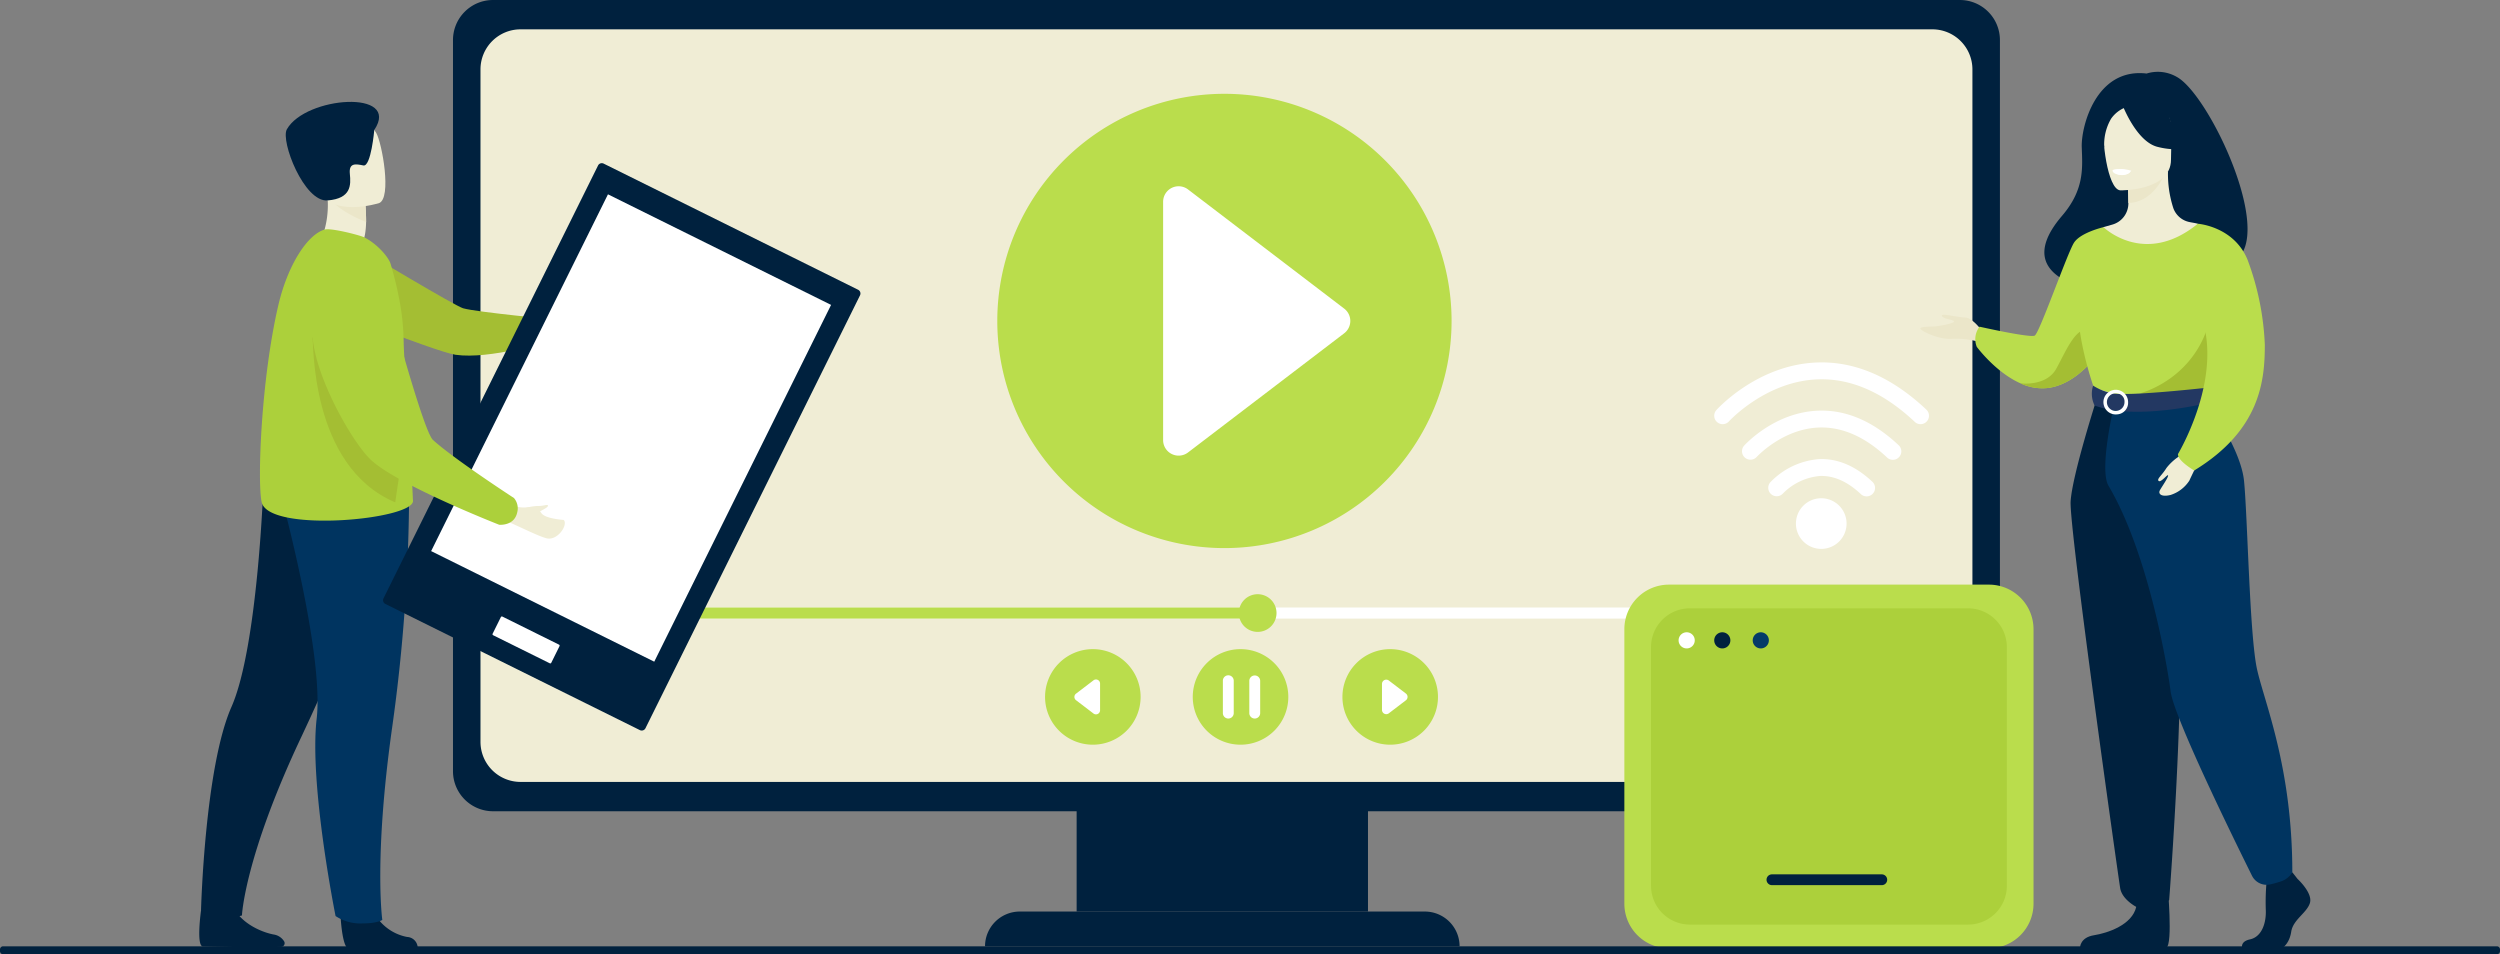 <svg id="Groupe_517" data-name="Groupe 517" xmlns="http://www.w3.org/2000/svg" xmlns:xlink="http://www.w3.org/1999/xlink" width="521.173" height="198.931" viewBox="0 0 521.173 198.931">
  <rect x="0" y="0" width="521.173" height="198.931" fill="#808080" stroke="none"/>
  <defs>
    <clipPath id="clip-path">
      <rect id="Rectangle_201" data-name="Rectangle 201" width="521.173" height="198.931" fill="none"/>
    </clipPath>
  </defs>
  <rect id="Rectangle_197" data-name="Rectangle 197" width="60.738" height="24.672" transform="translate(224.445 165.357)" fill="#00213e"/>
  <g id="Groupe_502" data-name="Groupe 502">
    <g id="Groupe_501" data-name="Groupe 501" clip-path="url(#clip-path)">
      <path id="Tracé_479" data-name="Tracé 479" d="M1070.412,906.255h-98.93a7.25,7.25,0,0,1,7.25-7.25h84.431a7.25,7.25,0,0,1,7.25,7.25" transform="translate(-766.134 -708.976)" fill="#00213e"/>
      <path id="Tracé_480" data-name="Tracé 480" d="M760.887,169.122H455.107a8.355,8.355,0,0,1-8.354-8.354V8.355A8.355,8.355,0,0,1,455.107,0h305.78a8.355,8.355,0,0,1,8.355,8.355V160.767a8.355,8.355,0,0,1-8.355,8.354" transform="translate(-352.32)" fill="#00213e"/>
      <path id="Tracé_481" data-name="Tracé 481" d="M776.542,185.824H482.227a8.355,8.355,0,0,1-8.354-8.355V37.288a8.354,8.354,0,0,1,8.354-8.354H776.542a8.354,8.354,0,0,1,8.354,8.354V177.469a8.355,8.355,0,0,1-8.354,8.355" transform="translate(-373.707 -22.818)" fill="#f0edd5"/>
      <rect id="Rectangle_198" data-name="Rectangle 198" width="275.702" height="2.311" transform="translate(112.64 126.647)" fill="#fff"/>
      <rect id="Rectangle_199" data-name="Rectangle 199" width="151.155" height="2.311" transform="translate(112.611 126.647)" fill="#badd4c"/>
      <path id="Tracé_482" data-name="Tracé 482" d="M1221.792,589.962a3.928,3.928,0,1,1,3.928,3.928,3.928,3.928,0,0,1-3.928-3.928" transform="translate(-963.534 -462.16)" fill="#badd4c"/>
      <path id="Tracé_483" data-name="Tracé 483" d="M983.578,139.87a47.352,47.352,0,1,1,47.352,47.352,47.352,47.352,0,0,1-47.352-47.352" transform="translate(-775.673 -72.962)" fill="#badd4c"/>
      <path id="Tracé_484" data-name="Tracé 484" d="M1147.122,186.934v49.679a3.234,3.234,0,0,0,5.2,2.571l32.55-24.84a3.234,3.234,0,0,0,0-5.142l-32.55-24.84a3.234,3.234,0,0,0-5.2,2.571" transform="translate(-904.647 -144.865)" fill="#fff"/>
      <path id="Tracé_485" data-name="Tracé 485" d="M1176.351,650.173a9.96,9.96,0,1,1,9.96,9.96,9.96,9.96,0,0,1-9.96-9.96" transform="translate(-927.698 -504.887)" fill="#badd4c"/>
      <path id="Tracé_486" data-name="Tracé 486" d="M1030.7,650.173a9.96,9.96,0,1,1,9.96,9.96,9.961,9.961,0,0,1-9.96-9.96" transform="translate(-812.837 -504.887)" fill="#badd4c"/>
      <path id="Tracé_487" data-name="Tracé 487" d="M1323.964,650.173a9.96,9.96,0,1,1,9.96,9.96,9.961,9.961,0,0,1-9.96-9.96" transform="translate(-1044.109 -504.887)" fill="#badd4c"/>
      <path id="Tracé_488" data-name="Tracé 488" d="M1064.967,676.545V670.98a.853.853,0,0,0-1.371-.678l-3.646,2.783a.853.853,0,0,0,0,1.357l3.646,2.783a.853.853,0,0,0,1.371-.679" transform="translate(-835.636 -528.476)" fill="#fff"/>
      <path id="Tracé_489" data-name="Tracé 489" d="M1362.975,671.192v5.418a.89.89,0,0,0,1.43.707l3.55-2.709a.89.89,0,0,0,0-1.415l-3.55-2.709a.89.89,0,0,0-1.43.707" transform="translate(-1074.874 -528.615)" fill="#fff"/>
      <path id="Tracé_490" data-name="Tracé 490" d="M1207.2,675.024h0a1.132,1.132,0,0,1-1.132-1.132v-6.752a1.132,1.132,0,0,1,2.264,0v6.752a1.132,1.132,0,0,1-1.132,1.132" transform="translate(-951.136 -525.23)" fill="#fff"/>
      <path id="Tracé_491" data-name="Tracé 491" d="M1233.263,675.024h0a1.132,1.132,0,0,1-1.132-1.132v-6.752a1.132,1.132,0,0,1,2.263,0v6.752a1.132,1.132,0,0,1-1.132,1.132" transform="translate(-971.687 -525.23)" fill="#fff"/>
      <path id="Tracé_492" data-name="Tracé 492" d="M1781.787,496.678a5.279,5.279,0,1,0-5.279,5.279,5.278,5.278,0,0,0,5.279-5.279" transform="translate(-1396.833 -387.529)" fill="#fff"/>
      <path id="Tracé_493" data-name="Tracé 493" d="M1764.36,460.534a1.753,1.753,0,0,1-1.207-.479c-2.773-2.613-5.641-3.885-8.527-3.772a12.316,12.316,0,0,0-7.73,3.671,1.76,1.76,0,0,1-2.614-2.356,15.739,15.739,0,0,1,10.164-4.831c3.876-.163,7.62,1.428,11.12,4.726a1.759,1.759,0,0,1-1.207,3.04" transform="translate(-1375.228 -357.054)" fill="#fff"/>
      <path id="Tracé_494" data-name="Tracé 494" d="M1749.41,415.2a1.752,1.752,0,0,1-1.206-.479c-4.605-4.339-9.408-6.445-14.265-6.25-7.555.3-12.885,6.09-12.938,6.148a1.76,1.76,0,0,1-2.616-2.354c.254-.283,6.324-6.931,15.373-7.308,5.856-.246,11.527,2.179,16.859,7.2a1.759,1.759,0,0,1-1.207,3.04" transform="translate(-1354.804 -319.342)" fill="#fff"/>
      <path id="Tracé_495" data-name="Tracé 495" d="M1733.659,370.287a1.751,1.751,0,0,1-1.206-.479c-6.536-6.158-13.372-9.143-20.312-8.86-10.783.433-18.35,8.675-18.426,8.758a1.759,1.759,0,0,1-2.617-2.353c.345-.384,8.583-9.407,20.861-9.92,7.938-.332,15.644,2.971,22.906,9.815a1.759,1.759,0,0,1-1.207,3.04" transform="translate(-1333.285 -281.861)" fill="#fff"/>
      <path id="Tracé_496" data-name="Tracé 496" d="M1678.013,652.382h-66.7a9.3,9.3,0,0,1-9.3-9.3V585.869a9.3,9.3,0,0,1,9.3-9.3h66.7a9.3,9.3,0,0,1,9.3,9.3v57.208a9.3,9.3,0,0,1-9.3,9.3" transform="translate(-1263.385 -454.693)" fill="#badd4c"/>
      <path id="Tracé_497" data-name="Tracé 497" d="M1694.42,665.885h-58a8.091,8.091,0,0,1-8.09-8.091V608.048a8.09,8.09,0,0,1,8.09-8.091h58a8.09,8.09,0,0,1,8.09,8.091v49.747a8.09,8.09,0,0,1-8.09,8.091" transform="translate(-1284.142 -473.14)" fill="#acd03b"/>
      <path id="Tracé_498" data-name="Tracé 498" d="M1766.279,864.578h-22.9a1.125,1.125,0,1,1,0-2.251h22.9a1.125,1.125,0,1,1,0,2.251" transform="translate(-1373.985 -680.051)" fill="#00213e"/>
      <path id="Tracé_499" data-name="Tracé 499" d="M1655.512,625.266a1.684,1.684,0,1,1,1.684,1.683,1.684,1.684,0,0,1-1.684-1.683" transform="translate(-1305.576 -491.771)" fill="#fff"/>
      <path id="Tracé_500" data-name="Tracé 500" d="M1690.649,625.266a1.683,1.683,0,1,1,1.683,1.683,1.683,1.683,0,0,1-1.683-1.683" transform="translate(-1333.286 -491.771)" fill="#00213e"/>
      <path id="Tracé_501" data-name="Tracé 501" d="M1728.6,625.266a1.683,1.683,0,1,1,1.683,1.683,1.683,1.683,0,0,1-1.683-1.683" transform="translate(-1363.212 -491.771)" fill="#043a68"/>
      <path id="Tracé_502" data-name="Tracé 502" d="M2043.8,71.887a7.875,7.875,0,0,0-6.226-.666c-10.577-1.242-13.662,11.092-13.519,15.337s.628,8.8-4.1,14.317c-13.644,15.927,14.931,16.63,14.931,16.63.242-12.725,15.5-8.082,14.827-6.793,19.555,4.693,1.944-34.746-5.917-38.824" transform="translate(-1590.075 -55.891)" fill="#00213e"/>
      <path id="Tracé_503" data-name="Tracé 503" d="M1907.284,314.478s-2.215-3.372-4-3.438-5.091-.992-4.827-.331,2.315.727,2.513,1.124-3.042.992-3.968,1.058-3.108,0-3.042.463,3.933,2.38,6.661,2.116a18.507,18.507,0,0,1,6.1.793Z" transform="translate(-1493.62 -244.845)" fill="#ebe6c9"/>
      <path id="Tracé_504" data-name="Tracé 504" d="M1976.187,246.628a27.879,27.879,0,0,1-2.845,4.3c-2.21,2.768-5.618,5.966-9.9,6.6a10.624,10.624,0,0,1-5.88-.954l-.007,0c-5.2-2.307-9.1-7.612-9.1-7.612a4.272,4.272,0,0,1,.583-4.192s10.493,2.36,11.493,1.861,6.829-17.294,8.217-19.4,6.12-3.206,6.12-3.206Z" transform="translate(-1536.363 -176.665)" fill="#badd4c"/>
      <path id="Tracé_505" data-name="Tracé 505" d="M2008.439,330.594c-2.21,2.768-5.618,5.967-9.9,6.6a10.622,10.622,0,0,1-5.88-.955c.2.027,5.393.668,7.462-3.033,2.11-3.776,4.392-9.772,7.527-7.774,1.353.863,1.293,3.007.788,5.164" transform="translate(-1571.46 -256.329)" fill="#a4be33"/>
      <path id="Tracé_506" data-name="Tracé 506" d="M2222.694,861.7s3.2,2.922,2.577,5-3.514,3.46-3.9,6-1.952,3.922-3.358,3.922h-6.7s-1.035-1.786,1.465-2.324,3.441-3.52,3.285-6.289a48.748,48.748,0,0,1,.234-6.459l5.31-1.23Z" transform="translate(-1743.721 -678.467)" fill="#00213e"/>
      <path id="Tracé_507" data-name="Tracé 507" d="M2069.692,872.735s1.152,12.38-.254,13.071l-17.99-.037s0-2.076,2.889-2.538,7.966-2.153,8.825-5.921,6.53-4.576,6.53-4.576" transform="translate(-1617.82 -688.259)" fill="#00213e"/>
      <path id="Tracé_508" data-name="Tracé 508" d="M2085.471,229.134c-3.7-8.3-5.967-10.685-5.535-13.262.322-1.918-.98-35.76-.98-35.76-.439-.136-1.32-.258-1.8-.365a4.516,4.516,0,0,1-3.3-2.869,23.019,23.019,0,0,1-1.12-7.636l-.474.093-7.974,1.579s.181,2.509.187,4.873v.059a4.586,4.586,0,0,1-3.309,4.435c-1.007.29-1.884.539-1.884.539a73.1,73.1,0,0,0-3.487,16.947c-.559,8.588,5.324,12.319-.045,29.479-5.481,17.527,31.765,6.474,29.72,1.887" transform="translate(-1620.778 -133.469)" fill="#f0edd5"/>
      <path id="Tracé_509" data-name="Tracé 509" d="M2098.2,171.264s.181,2.509.187,4.874c4.462-.126,6.821-4.2,7.787-6.452Z" transform="translate(-1654.689 -133.818)" fill="#ebe6c9"/>
      <path id="Tracé_510" data-name="Tracé 510" d="M2078.031,121.283s10.557.174,10.564-6.4,1.375-10.982-5.365-11.372-8.052,2.118-8.589,4.313.644,13.246,3.39,13.461" transform="translate(-1636.011 -81.598)" fill="#f0edd5"/>
      <path id="Tracé_511" data-name="Tracé 511" d="M2093,97.91s2.89,7.715,7.326,8.856,6.36-.048,6.36-.048a12.56,12.56,0,0,1-4.109-7.421s-7.4-5.059-9.578-1.387" transform="translate(-1650.588 -76.16)" fill="#00213e"/>
      <path id="Tracé_512" data-name="Tracé 512" d="M2076.445,101.167a6.549,6.549,0,0,0-3.025,2.364,10.623,10.623,0,0,0-1.427,6.037s-2.178-5.244.27-8.21c2.595-3.145,4.183-.191,4.183-.191" transform="translate(-1633.318 -78.79)" fill="#00213e"/>
      <path id="Tracé_513" data-name="Tracé 513" d="M2087.793,167.068a2.653,2.653,0,0,1-2.186.889,1.94,1.94,0,0,1-1.627-1.074,7.093,7.093,0,0,1,3.813.185" transform="translate(-1643.475 -131.463)" fill="#fff"/>
      <path id="Tracé_514" data-name="Tracé 514" d="M2081.962,235.632a71.658,71.658,0,0,1,0,8.315c-.178,3.007-3.219,7.034-3.651,8.03-1.083,2.5-2.3,2.9-2.3,2.9l-9.446,2.315-3.321.813-10.474-3.128s-4.77-13.315-2.855-20.81a57.628,57.628,0,0,1,4.842-12.7s8.547,8.368,19.674-.709Z" transform="translate(-1616.251 -174.018)" fill="#badd4c"/>
      <path id="Tracé_515" data-name="Tracé 515" d="M2127.7,306.016a29.4,29.4,0,0,1-.886,6.8c-1.083,2.5-2.3,2.9-2.3,2.9l-9.446,2.315-4.1-1.206s13.485-3.356,15.117-19.022Z" transform="translate(-1664.756 -234.86)" fill="#a4be33"/>
      <path id="Tracé_516" data-name="Tracé 516" d="M2047.64,392.116s-5.187,16.144-5.52,21.641,9.914,78.084,10.327,80.617c.388,2.388,3.353,3.909,3.353,3.909a4.487,4.487,0,0,0,3.31.255,8.182,8.182,0,0,0,3.553-1.675s4.038-51.769,1.539-70.262a292.791,292.791,0,0,1-2.528-34.485Z" transform="translate(-1610.458 -309.232)" fill="#00213e"/>
      <path id="Tracé_517" data-name="Tracé 517" d="M2096.608,389.839s7.912,10.616,8.649,17.792,1.157,32.383,2.728,39.379,7.345,20.458,7.345,42.278a4.354,4.354,0,0,1-2.453,1.917,20.262,20.262,0,0,1-2.157.6,3.392,3.392,0,0,1-3.794-1.8c-3.9-7.859-16.337-33.206-16.974-38.468-.451-3.724-4.377-28.367-12.94-42.828-2.056-3.472,1.262-17.277,1.262-17.277Z" transform="translate(-1637.451 -307.436)" fill="#003460"/>
      <path id="Tracé_518" data-name="Tracé 518" d="M2087.175,167.428s-.182.775-2.11.656c0,0-1.619-.1-1.569-.952a5.208,5.208,0,0,1,3.679.3" transform="translate(-1643.093 -131.647)" fill="#fff"/>
      <path id="Tracé_519" data-name="Tracé 519" d="M2063.245,380.325a10.872,10.872,0,0,0,6.219,1.73c4.941.1,17.184-1.26,17.184-1.26a10.123,10.123,0,0,1,.522,3.125s-14.953,3.772-23.617.551a5.477,5.477,0,0,1-.308-4.146" transform="translate(-1626.892 -299.933)" fill="#233862"/>
      <path id="Tracé_520" data-name="Tracé 520" d="M2079.743,389.615a2.571,2.571,0,1,1,2.255-2.552,2.42,2.42,0,0,1-2.255,2.552m0-4.356a1.834,1.834,0,1,0,1.507,1.8,1.678,1.678,0,0,0-1.507-1.8" transform="translate(-1638.356 -303.235)" fill="#fff"/>
      <path id="Tracé_521" data-name="Tracé 521" d="M2133.656,447.79a10.809,10.809,0,0,0-3.459,2.916c-.979,1.589-2.089,2.306-1.61,2.7s1.958-1.61,1.958-1.131-1.262,2.263-1.7,3.046.3,1.48,2.216,1a7.278,7.278,0,0,0,3.919-3c.261-.609,1.738-3.612,1.738-3.612Z" transform="translate(-1678.562 -353.138)" fill="#f0edd5"/>
      <path id="Tracé_522" data-name="Tracé 522" d="M2152.12,220.661s7.494.525,10.367,7.508a57.1,57.1,0,0,1,3.6,17.7c0,7.428-.882,17.779-14.721,26.231,0,0-3.488-2.021-3.386-3.428,0,0,12.8-21.236,1.395-34.71-2.226-2.631,2.75-13.3,2.75-13.3" transform="translate(-1693.942 -174.018)" fill="#badd4c"/>
      <path id="Tracé_523" data-name="Tracé 523" d="M520.527,934.955H.646A.648.648,0,0,1,0,934.309v-.362a.648.648,0,0,1,.646-.646H520.527a.648.648,0,0,1,.646.646v.362a.648.648,0,0,1-.646.646" transform="translate(0 -736.024)" fill="#00213e"/>
      <path id="Tracé_524" data-name="Tracé 524" d="M345.943,265.059c-.142-1.913-.375-2.135-.375-2.135s-17.246-1.629-20.054-2.445C323.85,260,305.184,248.8,305.184,248.8l-14.839,9.023s29.241,11.729,33.592,12.35c7.189,1.026,19.362-2.821,19.362-2.821s2.756-.8,2.645-2.3" transform="translate(-228.973 -196.213)" fill="#a4be33"/>
      <path id="Tracé_525" data-name="Tracé 525" d="M335.781,893s.229,5.545,1.293,6.893l14.812.086a2.317,2.317,0,0,0-2.213-2.252,9.936,9.936,0,0,1-7.194-5.676c-1.65-3.6-6.7.95-6.7.95" transform="translate(-264.805 -702.4)" fill="#00213e"/>
      <path id="Tracé_526" data-name="Tracé 526" d="M196.9,889.528s-1.033,7.366.369,7.5c.186.017,5.969.11,8.473.152,2.945.049,7.783-.055,7.783-.055a.77.77,0,0,0,.7-1.158A3.106,3.106,0,0,0,212,894.535c-2.579-.5-6.878-2.391-8.385-5.838-1.586-3.626-6.712.832-6.712.832" transform="translate(-154.993 -699.726)" fill="#00213e"/>
      <path id="Tracé_527" data-name="Tracé 527" d="M235.039,488.141s-4.118,14.411-15.922,39.437S206.8,564.665,206.8,564.665a10.366,10.366,0,0,1-4.157.379,11.173,11.173,0,0,1-4.375-1.418s.764-29.787,6.34-42.417,6.712-47.188,6.712-47.188Z" transform="translate(-156.361 -373.824)" fill="#00213e"/>
      <path id="Tracé_528" data-name="Tracé 528" d="M303.353,482.16a359.392,359.392,0,0,1-3.533,49.714c-3.861,27.4-2.056,40.141-2.056,40.141s-1.023.745-4.171.733a9.356,9.356,0,0,1-5.573-1.537s-5.526-27.409-3.942-41.123-7.567-47.059-7.567-47.059Z" transform="translate(-218.064 -380.243)" fill="#003460"/>
      <path id="Tracé_529" data-name="Tracé 529" d="M326.525,190.548c-.039,1.751-.272,3.657-.973,4.591l-3.93,2.062-4.358-3.23a19.465,19.465,0,0,0,1.206-8.716c-.039-.311-.194-2.3-.194-2.334l2.179,1.089,5.914,2.957a1.238,1.238,0,0,0,.039.272c.039.584.117,1.868.117,3.308" transform="translate(-250.203 -144.257)" fill="#f0edd5"/>
      <path id="Tracé_530" data-name="Tracé 530" d="M288.3,282.676c.4,3.98-30.124,6.843-31.549.323-.932-4.251-.1-25.771,3.489-41.095,1.918-8.187,5.977-14.648,9.627-15.72,1.344-.395,7.365,1.178,8.209,1.592,2.791,1.369,5.159,4.216,5.548,5.527.555,1.862,1.191,4.251,1.711,6.882a50.4,50.4,0,0,1,1.016,9.065c.022,2.32.257,5.449.57,8.892.165,1.81.352,3.7.54,5.615,0,.012.005.022.005.034.025.37.148,3.218.293,6.594.111,2.592.234,5.494.335,7.829.111,2.485.19,4.327.2,4.461" transform="translate(-202.205 -178.324)" fill="#acd03b"/>
      <path id="Tracé_531" data-name="Tracé 531" d="M332.04,194.612c-2.218-.895-6.459-2.918-7.626-5.214-.506-1.012.273-1.323,1.557-1.323l5.914,2.957a1.239,1.239,0,0,0,.039.272c.039.584.117,1.868.117,3.308" transform="translate(-255.717 -148.32)" fill="#ebe6c9"/>
      <path id="Tracé_532" data-name="Tracé 532" d="M431.329,279.133l-53.053-26.3a.87.87,0,0,1-.393-1.166l44.727-90.24a.871.871,0,0,1,1.166-.393l53.053,26.3a.87.87,0,0,1,.393,1.166l-44.727,90.24a.87.87,0,0,1-1.166.393" transform="translate(-297.935 -126.927)" fill="#00213e"/>
      <rect id="Rectangle_200" data-name="Rectangle 200" width="83.013" height="51.911" transform="translate(89.878 114.888) rotate(-63.635)" fill="#fff"/>
      <path id="Tracé_533" data-name="Tracé 533" d="M497.666,617.737l-11.806-5.851a.234.234,0,0,1-.105-.313l1.72-3.471a.234.234,0,0,1,.313-.105l11.806,5.852a.233.233,0,0,1,.105.313l-1.72,3.471a.233.233,0,0,1-.313.105" transform="translate(-383.058 -479.461)" fill="#fff"/>
      <path id="Tracé_534" data-name="Tracé 534" d="M318.548,135.124s-10.621,3.313-12.583-3.333S301.312,121.1,308.01,118.7s8.77-.251,9.965,1.808,3.285,13.583.573,14.616" transform="translate(-239.533 -92.776)" fill="#f0edd5"/>
      <path id="Tracé_535" data-name="Tracé 535" d="M300.263,106.329s-.677,7.734-2.277,7.4-3.05-.585-2.816,1.747.31,5.133-4.62,5.546-9.872-12.41-8.518-14.817c3.907-6.944,23.878-8.346,18.231.126" transform="translate(-222.238 -79.237)" fill="#00213e"/>
      <path id="Tracé_536" data-name="Tracé 536" d="M325.38,367.02c-17.922-7.591-16.95-33.717-17.265-34.426l19.211,18.693c-.235,2.336-.464,4.784-.7,7.254,0,.015,0,.029,0,.045-.06.475-.6,4.117-1.248,8.435" transform="translate(-242.987 -262.291)" fill="#a4be33"/>
      <path id="Tracé_537" data-name="Tracé 537" d="M496.792,499.6a7.626,7.626,0,0,0,2.581.142,2.764,2.764,0,0,1,2.686,1.2c.752,1.2,4.666,1.444,4.666,1.444.976,1-1.273,4.389-3.56,3.83-1.866-.456-6.5-2.887-8.9-3.787-2.584-.967,2.531-2.833,2.531-2.833" transform="translate(-389.211 -393.995)" fill="#f0edd5"/>
      <path id="Tracé_538" data-name="Tracé 538" d="M517.187,498.755a10.543,10.543,0,0,1,2.836-.5c1.015.07,2.239-.483,2.062.017s-1.762,1-2.1,1.543-2.8-1.056-2.8-1.056" transform="translate(-407.866 -392.779)" fill="#f0edd5"/>
      <path id="Tracé_539" data-name="Tracé 539" d="M350.128,331.353s-12.716-8.274-16.892-12.117c-2.07-1.905-9.676-30.457-9.676-30.457l-1.57.792c-3.7-2.107-8.5-.4-8.5-.4s-4.5,1.966-5.2,5.565c-1.538,7.978,7.68,24.583,12.012,28.656,5.587,5.254,26.749,13.535,26.749,13.535s3.111.31,3.747-2.525a3.318,3.318,0,0,0-.668-3.05" transform="translate(-242.987 -227.533)" fill="#acd03b"/>
    </g>
  </g>
</svg>

